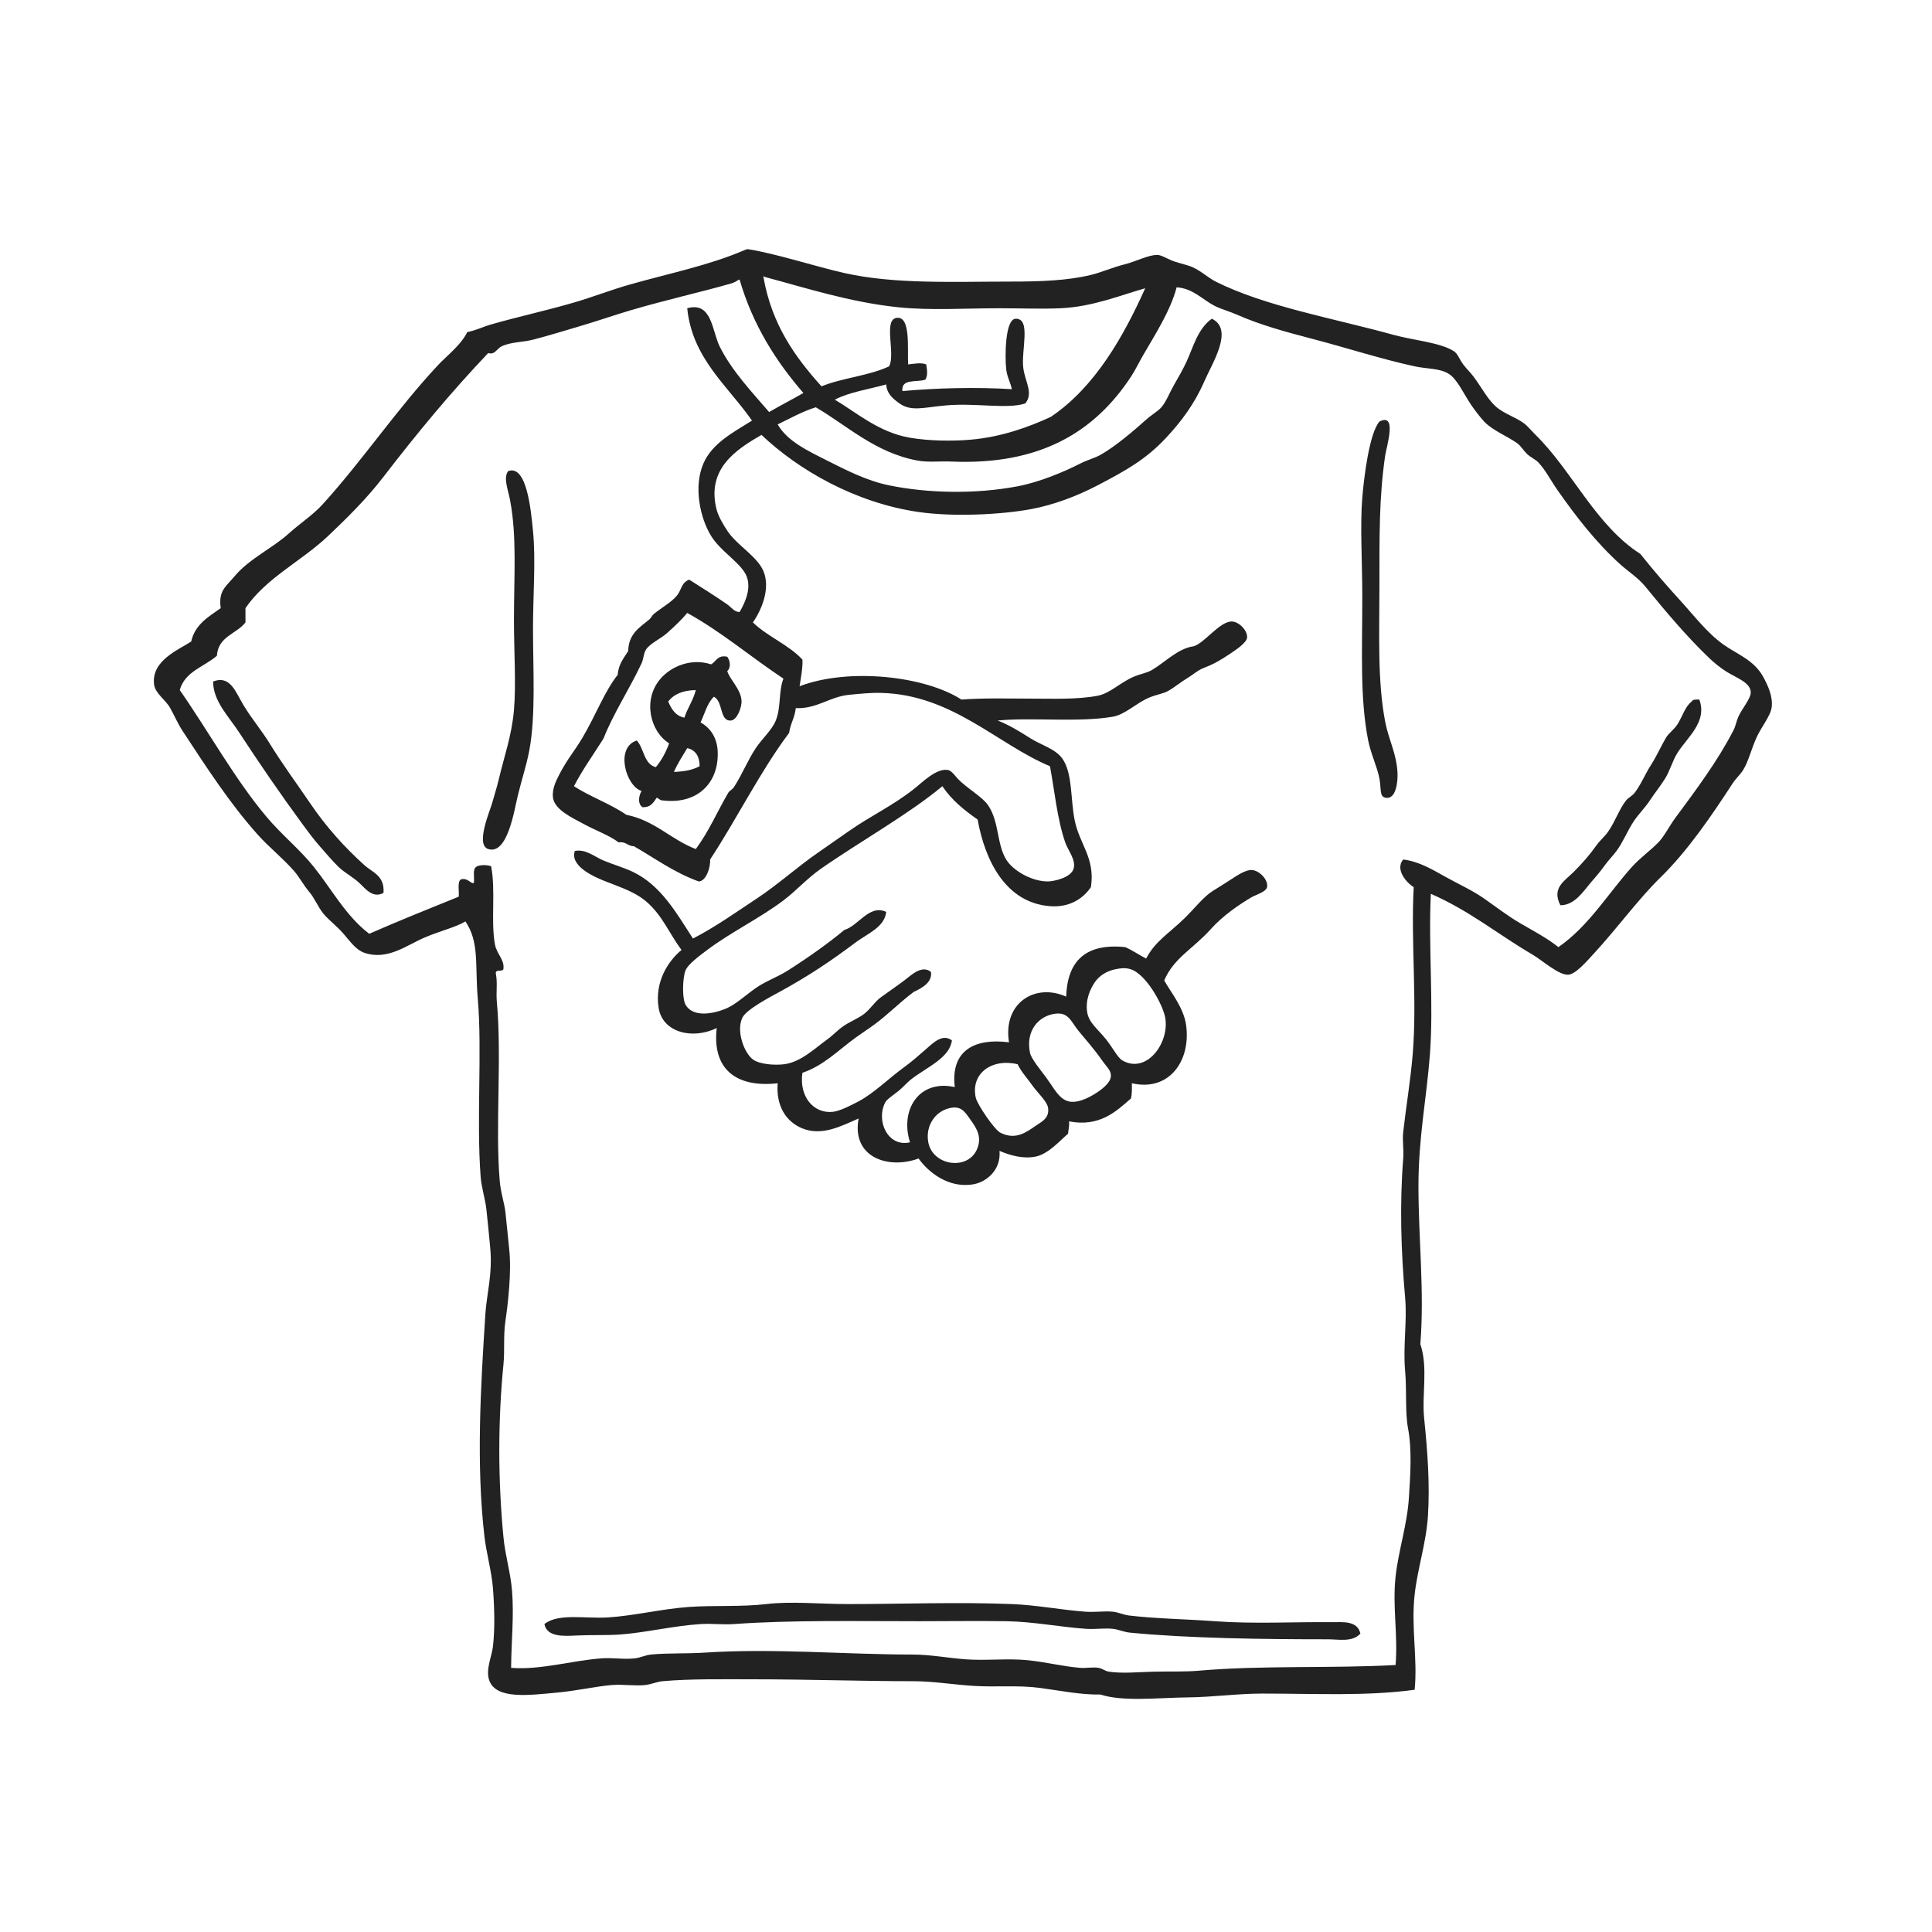 <?xml version="1.0" encoding="utf-8"?>
<!-- Generator: Adobe Illustrator 15.0.0, SVG Export Plug-In . SVG Version: 6.00 Build 0)  -->
<!DOCTYPE svg PUBLIC "-//W3C//DTD SVG 1.1//EN" "http://www.w3.org/Graphics/SVG/1.1/DTD/svg11.dtd">
<svg version="1.1" id="Layer_1" xmlns="http://www.w3.org/2000/svg" xmlns:xlink="http://www.w3.org/1999/xlink" x="0px" y="0px"
	 width="719.5px" height="719.5px" viewBox="0 0 719.5 719.5" enable-background="new 0 0 719.5 719.5" xml:space="preserve">
<path fill="#222222" d="M532.861,332.865c-0.952,20.36,1.106,40.781-0.354,59.923c-1.252,16.404-4.256,30.782-4.255,48.931
	c0,19.994,2.255,38.922,0.706,58.86c2.957,8.823,0.492,18.647,1.418,27.657c1.305,12.672,2.138,24.585,1.419,36.167
	c-0.633,10.173-3.877,19.643-4.963,29.431c-1.368,12.322,1.156,23.868,0,35.457c-17.841,2.438-37.059,1.418-56.733,1.418
	c-9.182,0-18.447,1.322-27.653,1.42c-11.023,0.114-24.259,1.692-32.621-1.066c-7.455,0.132-14.845-1.441-22.693-2.481
	c-7.835-1.038-15.872-0.243-24.109-0.707c-7.669-0.434-15.229-1.775-23.05-1.772c-18.873,0.002-39.048-0.706-59.215-0.711
	c-11.66,0-23.465-0.22-34.038,0.711c-1.883,0.164-4.295,1.177-6.383,1.419c-3.598,0.417-8.35-0.311-12.41,0
	c-5.627,0.427-13.285,2.182-20.565,2.835c-10.099,0.91-22.653,2.694-25.174-4.608c-1.396-4.044,0.978-8.791,1.417-12.764
	c0.695-6.261,0.58-13.479,0-21.275c-0.477-6.412-2.47-13.242-3.191-19.503c-3.105-26.965-1.43-55.403,0.355-82.971
	c0.471-7.289,2.76-14.915,1.772-24.82c-0.412-4.137-0.866-9.374-1.418-14.183c-0.437-3.803-1.819-7.991-2.128-12.058
	c-1.614-21.281,0.625-46.762-1.063-66.305c-1.072-12.391,0.661-21.043-4.609-28.72c-3.548,2.184-9.311,3.485-15.246,6.026
	c-6.646,2.847-13.761,8.586-22.339,5.675c-3.077-1.044-5.133-3.996-7.801-7.093c-2.553-2.962-5.548-5.132-7.446-7.446
	c-2.156-2.63-3.243-5.723-5.318-8.156c-2.23-2.614-3.587-5.417-5.673-7.8c-4.234-4.834-9.267-8.792-13.473-13.474
	c-10.306-11.468-19.33-25.407-28.012-38.649c-1.772-2.7-2.941-5.502-4.609-8.51c-1.795-3.237-5.627-5.443-6.028-8.864
	c-1.049-8.947,9.199-12.839,13.829-15.956c1.418-6.383,6.437-9.165,10.991-12.412c-0.902-6.495,1.788-7.852,5.319-12.054
	c5.276-6.28,14.243-10.511,19.856-15.602c4.17-3.783,9.142-7.003,12.765-10.992c14.928-16.437,27.682-35.495,42.904-51.768
	c3.768-4.029,8.439-7.34,10.992-12.411c3.105-0.554,5.799-1.957,8.864-2.836c10.161-2.917,20.329-5.091,30.848-8.155
	c6.992-2.038,13.858-4.74,20.92-6.738c14.795-4.186,29.649-7.177,42.549-12.765c0.385-0.167,0.962-0.426,1.419-0.354
	c10.477,1.651,24.851,6.396,35.812,8.865c18.737,4.22,40.417,3.191,61.694,3.191c11.303,0,21.359-0.355,30.142-2.482
	c3.73-0.902,8.024-2.797,12.41-3.9c4.443-1.116,9.141-3.649,12.407-3.545c1.576,0.05,3.955,1.682,6.385,2.481
	c2.439,0.803,4.932,1.311,6.737,2.127c3.16,1.431,5.853,3.989,8.512,5.319c18.515,9.268,43.392,13.535,66.305,19.857
	c7.271,2.006,17.286,2.802,22.339,6.028c1.571,1.005,2.098,3.03,3.544,4.964c1.273,1.704,2.8,3.119,3.901,4.609
	c2.918,3.946,5.188,8.316,8.154,10.991c3.125,2.82,7.435,3.957,10.638,6.383c1.446,1.094,2.862,2.891,4.257,4.255
	c13.608,13.322,22.312,33.615,39.002,44.322c4.893,6.134,9.857,11.866,14.893,17.374c4.923,5.383,9.887,11.951,15.956,16.311
	c5.141,3.693,11.421,5.751,14.894,12.056c1.822,3.314,3.675,7.437,3.19,11.347c-0.404,3.261-3.9,7.38-5.677,11.346
	c-1.965,4.396-2.972,8.838-4.962,12.056c-1.001,1.619-2.709,3.141-3.903,4.963c-7.736,11.872-16.681,25.097-26.942,35.104
	c-8.088,7.883-16.122,18.953-24.82,28.366c-2.604,2.816-6.767,7.729-9.575,7.802c-3.545,0.091-9.692-5.439-13.117-7.447
	C557.576,347.803,547.502,339.285,532.861,332.865z M305.933,143.875c7.718-3.155,17.812-3.936,25.175-7.447
	c2.567-4.758-2.506-17.949,3.191-18.083c4.863-0.113,3.589,11.449,3.901,17.375c1.883-0.215,4.973-0.811,6.735,0
	c0.186,1.331,0.799,4.097-0.354,5.673c-3.162,1.093-9.054-0.544-8.51,4.255c12.447-1.154,27.521-1.542,40.775-0.709
	c-0.562-2.553-1.822-4.632-2.126-7.447c-0.517-4.786-0.438-18.699,3.545-18.792c5.856-0.137,1.939,11.918,2.836,18.438
	c0.727,5.271,3.857,9.324,0.711,13.119c-6.742,2.188-18.347-0.261-29.431,0.709c-8.19,0.716-12.978,2.425-17.375-0.709
	c-2.613-1.863-4.792-3.76-4.964-7.091c-6.468,1.806-13.703,2.844-19.146,5.672c7.894,4.654,16.377,12.209,28.012,14.183
	c7.16,1.216,15.854,1.31,22.69,0.71c11.348-0.996,21.669-4.719,29.785-8.511c16.37-11.051,26.967-29.765,35.106-47.867
	c-8.964,2.504-19.509,6.916-31.561,7.445c-7.164,0.314-14.833,0-22.691,0c-12.864,0-25.69,0.869-37.584-0.354
	c-18.277-1.878-35.074-7.387-49.996-11.346c0.001-0.197-0.287-0.402-0.354,0C287.38,120.823,296.073,132.933,305.933,143.875z
	 M275.085,104.162c-0.776,0.588-1.813,1.126-2.836,1.418c-11.054,3.167-24.227,6.104-37.232,9.928
	c-6.088,1.791-12.135,3.911-18.083,5.673c-6.369,1.888-12.634,3.826-18.438,5.319c-3.839,0.986-8.168,0.812-11.701,2.482
	c-1.752,0.827-2.529,3.326-4.964,2.481c-14.145,14.885-26.577,29.945-39.004,46.096c-6.25,8.124-13.464,15.243-20.565,21.983
	c-9.923,9.419-23.25,15.731-30.848,26.949c0,1.772,0,3.545,0,5.318c-3.358,4.326-10.19,5.175-10.638,12.411
	c-4.74,4.125-11.917,5.812-13.829,12.764c10.924,15.692,20.406,33.043,32.267,47.159c5.734,6.825,12.379,12.089,17.729,18.793
	c6.737,8.44,11.858,18.174,20.565,24.82c10.909-4.81,22.167-9.272,33.33-13.827c0.215-2.151-0.571-5.3,0.71-6.382
	c2.636-1.002,4.386,2.336,4.964,1.064c0.166-1.96-0.502-4.755,0.709-5.673c1.05-0.988,4.162-0.896,5.673-0.355
	c1.782,9.127-0.168,20.225,1.418,29.078c0.633,3.528,3.474,5.632,3.192,8.864c0.153,1.81-3.243,0.066-2.837,2.125
	c0.672,3.367,0.039,6.797,0.354,10.283c1.93,21.344-0.615,45.937,1.064,66.66c0.367,4.525,1.764,8.53,2.127,11.7
	c0.525,4.582,0.915,9.245,1.418,13.829c0.944,8.583-0.465,20.469-1.418,26.949c-0.788,5.347-0.202,10.803-0.708,15.955
	c-2.074,20.973-2.081,43.035,0,64.532c0.655,6.788,2.664,13.258,3.19,19.855c0.758,9.49-0.266,18.802-0.354,28.719
	c11.127,0.831,22.323-2.683,33.684-3.543c4.147-0.317,8.275,0.479,12.411,0c2.014-0.232,3.928-1.211,6.027-1.419
	c6.186-0.611,13.069-0.267,19.857-0.708c25.959-1.702,52.647,0.71,77.298,0.708c6.852,0,13.284,1.272,19.855,1.772
	c7.761,0.588,15.789-0.438,23.4,0.354c6.767,0.704,13.112,2.338,19.503,2.836c2.178,0.172,4.568-0.38,6.736,0
	c1.587,0.278,2.288,1.17,3.9,1.419c4.892,0.754,11.099,0.134,16.664,0c5.559-0.134,11.542,0.095,16.665-0.354
	c23.777-2.084,49.547-0.795,73.397-2.127c0.913-11.485-1.23-21.874,0-32.978c1.077-9.694,4.339-19.346,4.965-29.429
	c0.491-7.923,1.223-17.54-0.355-25.883c-1.111-5.892-0.4-13.863-1.062-21.276c-0.83-9.318,0.804-18.286,0-27.301
	c-1.54-17.291-2.054-34.877-0.707-51.769c0.258-3.223-0.368-6.711,0-9.93c1.083-9.52,2.742-19.246,3.544-29.076
	c1.659-20.309-0.727-41.249,0.356-62.051c-1.864-1.004-7.305-6.274-3.901-10.282c5.742,0.669,10.843,3.708,15.602,6.382
	c4.886,2.745,10.003,4.985,14.536,8.155c4.508,3.151,8.761,6.471,13.475,9.219c4.884,2.846,9.783,5.384,14.184,8.865
	c11.272-7.786,18.53-20.007,27.303-29.785c3.178-3.542,6.788-5.996,9.929-9.22c2.184-2.239,4.023-6.027,6.383-9.218
	c7.685-10.39,15.792-21.231,21.629-32.622c0.796-1.548,0.974-3.154,1.773-4.964c1.324-3.001,4.764-6.854,4.607-9.219
	c-0.226-3.502-5.039-5.116-8.864-7.445c-2.039-1.245-4.554-3.227-6.381-4.964c-8.523-8.103-16.705-17.88-24.107-26.947
	c-2.598-3.176-6.031-5.294-9.221-8.155c-9.078-8.144-16.666-18.061-23.401-27.658c-2.409-3.431-4.39-7.395-7.096-10.282
	c-1.072-1.146-2.869-1.867-4.255-3.191c-1.318-1.263-2.241-2.938-3.542-3.9c-3.437-2.54-9.277-4.806-12.412-8.155
	c-1.608-1.722-3.868-4.726-4.963-6.383c-2.8-4.237-5.142-9.442-8.155-11.346c-3.469-2.194-7.902-1.792-12.765-2.837
	c-11.998-2.576-25.428-6.926-38.294-10.282c-9.73-2.538-19.23-5.145-27.66-8.865c-3.103-1.368-6.341-2.19-8.865-3.546
	c-4.432-2.382-7.85-6.338-13.825-6.736c-2.236,8.674-8.155,17.833-12.409,25.174c-1.54,2.656-3.009,5.729-4.611,8.156
	c-13.351,20.246-33.482,33.032-67.015,31.558c-4.138-0.181-8.46,0.37-12.41-0.354c-15.804-2.893-26.411-13.165-37.94-19.856
	c-5.203,1.65-9.553,4.156-14.183,6.382c3.544,6.24,11.247,9.854,18.438,13.475c7.13,3.59,14.789,7.526,23.047,9.219
	c14.346,2.941,32.093,3.355,47.869,0.354c8.088-1.538,17.022-5.255,23.4-8.509c2.468-1.26,5.322-1.999,7.446-3.192
	c5.53-3.106,12.354-8.937,17.02-13.119c2.022-1.814,4.441-3.182,5.674-4.609c1.806-2.088,3.083-5.498,4.608-8.154
	c1.655-2.881,3.302-5.736,4.608-8.511c2.643-5.609,4.247-12.546,9.575-16.311c8.323,3.988,0.181,16.445-2.837,23.402
	c-3.662,8.44-8.733,15.084-14.187,20.92c-7.469,7.998-14.649,12.043-25.526,17.729c-7.688,4.019-16.406,7.313-24.822,8.864
	c-11.292,2.083-29.002,2.921-41.839,1.063c-23.513-3.399-44.724-15.622-58.505-28.721c-9.174,5.342-20.743,12.541-16.667,28.011
	c0.622,2.363,2.658,5.869,4.256,8.156c3.569,5.105,10.862,9.172,13.119,14.537c2.664,6.328-0.461,14.107-3.9,19.148
	c5.458,5.297,13.258,8.253,18.438,13.829c0.18,2.829-0.559,6.72-1.063,9.928c18.39-7.012,46.764-3.776,60.278,4.965
	c8.6-0.643,17.24-0.355,25.529-0.355c8.562,0,17.367,0.406,25.175-1.063c4.63-0.871,8.507-4.999,13.472-7.092
	c2.579-1.085,4.935-1.407,6.739-2.482c5.298-3.159,9.688-8.046,15.603-8.864c4.076-1.221,9.643-9.288,14.185-9.219
	c2.645,0.041,5.925,3.371,5.673,6.028c-0.178,1.879-4.052,4.461-6.384,6.028c-3.771,2.537-6.318,3.943-9.927,5.318
	c-2.091,0.798-3.805,2.436-5.672,3.546c-2.562,1.519-4.9,3.528-7.446,4.964c-1.786,1.007-4.316,1.305-7.093,2.483
	c-4.798,2.035-8.879,6.299-13.474,7.09c-12.858,2.217-30.197,0.182-42.903,1.419c4.445,1.708,8.282,4.149,12.407,6.737
	c3.664,2.297,9.146,3.836,11.7,7.445c3.859,5.452,2.967,14.941,4.609,23.048c1.809,8.886,7.694,14.017,6.028,24.819
	c-3.13,4.582-8.285,7.631-15.244,7.092c-16.512-1.279-24.205-16.996-26.949-32.267c-5.014-3.497-9.727-7.293-13.119-12.409
	c-12.796,10.629-31.124,20.851-45.386,30.848c-5.08,3.56-9.197,8.219-13.828,11.701c-8.889,6.68-19.567,11.823-28.367,18.436
	c-2.77,2.084-7.314,5.381-8.155,7.802c-1.093,3.142-1.136,10.212,0,12.408c2.624,5.075,10.496,3.702,15.602,1.418
	c3.242-1.449,6.957-4.854,10.637-7.445c3.601-2.532,8.068-4.086,11.701-6.381c7.83-4.954,15.491-10.425,21.274-15.248
	c5.3-1.574,9.293-9.663,15.603-6.736c-0.608,5.753-7.125,8.163-11.348,11.346c-9.214,6.948-17.725,12.626-28.365,18.439
	c-3.255,1.775-12.329,6.507-13.83,9.571c-2.462,5.034,0.683,13.225,3.901,15.602c2.453,1.812,8.064,2.242,11.701,1.771
	c6.249-0.803,11.663-6.162,15.957-9.217c2.165-1.54,3.827-3.448,6.026-4.965c2.463-1.696,5.479-2.807,7.801-4.608
	c2.278-1.767,3.804-4.381,6.028-6.026c2.822-2.087,5.99-4.197,8.865-6.385c2.621-1.99,6.473-5.866,9.928-3.188
	c0.598,3.883-3.355,6.031-6.383,7.444c-5.167,3.853-9.653,8.449-14.537,12.056c-2.249,1.66-4.709,3.24-7.093,4.963
	c-6.438,4.66-12.019,10.497-19.856,13.12c-1.314,8.835,4.161,15.322,11.348,14.537c2.7-0.293,6.871-2.478,9.573-3.898
	c5.651-2.979,11.18-8.533,17.02-12.768c2.701-1.956,5.663-4.548,8.156-6.737c2.613-2.297,6.122-5.838,9.572-3.191
	c-0.846,6.545-9.208,9.856-15.246,14.538c-1.318,1.023-2.884,2.845-4.609,4.256c-1.709,1.4-4.366,3.103-4.965,4.257
	c-3.584,6.9,0.99,16.842,9.22,14.893c-3.825-11.971,3.263-23.519,16.665-20.565c-1.635-13.759,7.587-18.319,20.21-16.665
	c-2.397-14.531,9.611-22.236,21.272-17.021c0.459-13.017,6.974-19.977,21.985-18.438c2.796,1.222,5.134,2.903,7.8,4.255
	c3.413-6.479,8.294-9.191,14.186-14.893c3.893-3.77,7.048-8.022,10.638-10.283c2.033-1.281,4.582-2.832,6.735-4.255
	c2.267-1.498,5.59-3.682,7.801-3.545c2.835,0.172,6.218,3.69,5.674,6.382c-0.367,1.817-4.322,2.869-6.027,3.901
	c-4.452,2.689-10.305,6.588-14.892,11.701c-6.696,7.459-13.802,10.736-17.375,19.146c2.214,4.12,7.238,9.977,8.153,16.665
	c1.814,13.244-6.267,24.826-20.209,21.63c0.029,2.041,0.075,4.096-0.356,5.676c-5.5,4.829-11.685,10.71-23.045,8.511
	c0.21,1.865-0.264,3.046-0.355,4.608c-2.786,2.287-7.267,7.552-12.057,8.509c-4.799,0.957-9.633-0.49-13.474-2.128
	c0.62,7.062-4.771,11.525-9.573,12.412c-9.453,1.746-17.065-4.633-20.565-9.571c-11.324,4.17-25.024-0.442-22.338-14.894
	c-6.136,2.612-13.681,6.844-21.274,3.544c-5.697-2.474-9.519-8.107-8.865-16.664c-16.001,1.767-24.43-5.757-22.693-20.565
	c-9.096,4.414-20.152,1.64-21.628-7.447c-1.599-9.829,3.624-17.61,8.51-21.628c-4.75-6.46-6.929-12.479-12.765-17.729
	c-6.807-6.125-17.545-7.105-24.112-12.41c-1.648-1.331-3.936-3.807-2.836-6.737c4.042-0.817,7.346,2.175,10.637,3.546
	c3.676,1.531,7.551,2.611,10.991,4.255c10.498,5.012,16.364,15.579,22.339,24.819c8.321-4.293,15.772-9.618,23.757-14.892
	c7.772-5.132,14.774-11.499,22.693-17.02c3.692-2.574,7.604-5.292,11.701-8.155c8.195-5.727,15.989-9.24,24.111-15.602
	c3.069-2.402,8.475-7.96,12.766-7.091c1.332,0.27,2.695,2.29,3.546,3.191c3.332,3.54,9.144,6.695,11.347,9.928
	c4.188,6.152,3.15,14.322,6.734,20.212c2.527,4.154,9.622,8.227,15.603,8.155c1.937-0.024,8.697-1.299,9.575-4.964
	c0.758-3.179-2.184-6.663-3.191-9.574c-2.966-8.524-4.033-19.561-5.673-28.366c-19.588-8.163-36.362-26.592-62.762-27.303
	c-4.335-0.117-8.463,0.36-12.056,0.71c-7.366,0.717-11.848,5.26-19.854,4.963c-0.365,3.536-2.013,5.789-2.482,9.219
	c-10.931,14.597-19.292,31.767-29.43,47.159c0.223,2.947-1.519,8.143-4.256,8.155c-9.101-3.309-16.247-8.574-24.11-13.12
	c-2.376,0.011-2.887-1.842-5.674-1.418c-3.832-2.829-8.555-4.384-13.474-7.092c-3.758-2.068-10.399-5.032-10.991-9.573
	c-0.434-3.333,1.259-6.491,2.482-8.864c2.747-5.332,5.605-8.576,8.509-13.475c4.804-8.098,8.375-17.552,13.12-23.401
	c0.266-3.989,2.28-6.229,3.901-8.864c0.154-6.529,4.349-8.814,7.8-11.701c0.746-0.623,1.065-1.548,1.773-2.128
	c2.745-2.246,6.411-4.255,8.51-6.737c1.794-2.122,1.572-4.775,4.61-6.028c4.612,2.955,9.8,6.146,14.183,9.22
	c1.469,1.029,2.718,2.93,4.609,2.836c2.404-4.081,4.947-10.112,1.772-14.892c-3.042-4.581-9.049-8.023-12.41-13.475
	c-4.055-6.578-6.61-18.287-2.836-26.947c3.292-7.555,11.07-11.552,18.083-15.956c-8.896-12.856-22.262-23.119-24.111-41.84
	c9.225-2.646,9.228,8.472,12.056,14.183c4.556,9.2,12.201,17.195,18.438,24.466c4.174-2.446,8.567-4.669,12.765-7.092
	c-10.198-11.787-18.775-25.192-23.757-42.195C275.321,104.162,275.203,104.162,275.085,104.162z M255.938,228.264
	c-2.067,2.507-4.633,4.902-7.447,7.446c-2.382,2.155-6.147,3.747-7.8,6.028c-1.012,1.396-0.996,3.673-1.773,5.318
	c-4.656,9.856-10.418,18.5-14.183,28.011c-3.699,5.876-7.715,11.432-10.992,17.729c6.096,3.95,13.555,6.539,19.502,10.637
	c10.711,2.172,16.558,9.208,25.883,12.765c4.857-6.565,7.89-13.755,12.056-20.92c0.48-0.826,1.556-1.246,2.129-2.128
	c3.208-4.943,5.117-10.002,8.154-14.537c2.434-3.638,6.012-6.733,7.446-10.282c2.015-4.987,0.951-10.554,2.836-15.602
	C279.672,244.714,268.866,235.428,255.938,228.264z M407.695,365.84c-1.672,2.496-3.487,6.377-2.836,10.991
	c0.579,4.071,4.074,6.478,7.092,10.284c2.548,3.213,4.284,6.787,6.027,7.798c8.978,5.22,17.658-6.511,15.959-15.955
	c-0.885-4.888-7.262-16.501-13.121-18.085c-2.204-0.594-3.976-0.16-4.964,0C412.23,361.473,409.341,363.385,407.695,365.84z
	 M383.586,392.078c0.474,2.297,4.017,6.476,6.029,9.22c4.44,6.067,6.175,11.597,14.888,7.8c2.758-1.2,9.271-5.035,9.219-8.51
	c-0.028-2.104-1.587-3.214-3.543-6.027c-2.622-3.773-6.052-7.636-8.513-10.637c-2.873-3.512-3.699-7.119-8.864-6.383
	C386.817,378.396,381.875,383.824,383.586,392.078z M363.375,408.743c0.558,2.586,6.97,12.007,9.219,13.12
	c5.882,2.909,9.809-0.396,13.474-2.837c2.317-1.544,4.715-2.813,4.256-6.383c-0.317-2.474-4.013-5.779-5.673-8.154
	c-2.105-3.007-4.228-5.141-5.674-8.158C369.316,394.04,361.447,399.803,363.375,408.743z M345.646,425.055
	c1.389,9.032,14.45,11.001,18.084,3.192c2.162-4.655-0.024-8.028-2.13-10.994c-2.265-3.192-3.565-5.51-7.799-4.608
	C348.261,413.821,344.739,419.163,345.646,425.055z"/>
<path fill="#222222" d="M513.716,156.995c6.746-3.471,2.625,9.321,2.124,12.764c-2.253,15.534-2.124,29.418-2.124,48.931
	c0,17.536-0.775,34.729,2.124,49.996c1.326,6.956,4.251,11.834,4.611,19.148c0.139,2.864-0.391,10.225-4.611,9.219
	c-2.118-0.507-1.396-3.072-2.124-7.091c-0.775-4.278-3.258-9.29-4.257-14.539c-3.019-15.874-2.126-32.294-2.126-53.187
	c0-13.209-0.864-26.343,0-36.875C507.938,177.995,509.909,161.426,513.716,156.995z"/>
<path fill="#222222" d="M189.277,175.432c6.985-2.468,8.492,14.973,9.219,22.338c1.077,10.901,0,23.786,0,36.521
	c0,14.727,1.086,32.441-1.417,45.387c-1.09,5.626-2.715,10.357-4.255,16.665c-1.302,5.331-3.787,22.102-10.992,19.856
	c-4.881-1.522,0.654-14.264,1.418-17.02c0.808-2.914,1.793-5.938,2.482-8.864c2.074-8.814,4.849-16.34,5.673-25.884
	c0.83-9.614,0-22.047,0-33.332c0-16.868,1.118-31.036-1.417-44.675C189.231,182.358,187.324,177.879,189.277,175.432z"/>
<path fill="#222222" d="M270.831,244.574c1.075,1.426,1.479,4.063,0,5.319c0.957,3.225,5.04,6.702,5.318,10.992
	c0.169,2.594-1.696,7.248-3.9,7.447c-4.359,0.389-2.854-7.065-6.382-8.865c-2.49,2.358-3.412,6.28-4.965,9.574
	c4.131,2.315,6.224,6.261,6.383,10.992c0.397,11.731-7.717,19.519-20.211,18.083c-1.227,0.043-1.67-0.693-2.482-1.063
	c-1.221,1.732-2.199,3.711-5.318,3.545c-1.898-1.221-1.402-4.251-0.355-6.028c-5.898-1.85-9.913-16.217-1.772-18.792
	c2.74,2.933,2.583,8.763,7.091,9.927c2.106-2.503,3.714-5.505,4.964-8.865c-7.047-4.369-10.029-16.22-3.19-24.11
	c4-4.617,11.438-7.719,18.792-5.319C266.75,246.405,267.117,243.817,270.831,244.574z M248.846,261.24
	c1.193,2.825,2.687,5.35,6.029,6.027c1.189-3.654,3.277-6.413,4.253-10.283C254.373,257.075,250.952,258.5,248.846,261.24z
	 M250.974,287.479c4.091-0.186,6.932-0.72,9.573-2.128c-0.022-3.76-1.532-6.032-4.609-6.737
	C254.203,281.489,252.379,284.275,250.974,287.479z"/>
<path fill="#222222" d="M142.827,332.509c-3.853,2.147-6.59-1.365-8.864-3.544c-2.409-2.312-5.63-3.944-7.8-6.028
	c-2.238-2.15-4.771-5.17-7.092-7.8c-2.225-2.523-4.45-5.526-6.382-8.156c-8.2-11.165-15.891-22.384-23.756-34.395
	c-3.876-5.915-9.568-11.525-9.574-18.792c6.452-2.474,8.362,3.967,11.346,8.864c3.28,5.383,6.675,9.251,9.927,14.538
	c4.604,7.478,9.845,14.537,14.893,21.983c5.943,8.767,12.803,16.381,20.211,23.048C138.748,324.937,143.273,326.083,142.827,332.509
	z"/>
<path fill="#222222" d="M632.854,260.53c3.04,8.354-4.437,13.95-8.156,19.857c-1.852,2.94-2.71,6.509-4.606,9.574
	c-1.667,2.686-3.827,5.339-5.677,8.155c-1.798,2.739-4.244,5.094-6.029,7.801c-2.362,3.589-3.924,7.677-6.378,10.992
	c-1.407,1.9-3.067,3.493-4.609,5.673c-1.344,1.902-3.11,3.945-4.61,5.674c-3.045,3.512-6.275,8.915-11.7,8.864
	c-3.256-6.457,1.433-8.896,4.965-12.409c3.152-3.136,5.746-6.068,8.511-9.929c1.353-1.893,3.067-3.276,4.253-4.963
	c2.721-3.869,4.18-8.46,6.736-11.702c0.875-1.106,2.354-1.739,3.191-2.836c2.377-3.11,3.946-7.045,6.028-10.284
	c2.255-3.503,3.682-6.887,5.673-10.283c0.956-1.629,2.982-2.99,4.255-4.963c1.841-2.856,2.85-6.654,5.32-8.509
	C630.38,260.419,631.646,260.507,632.854,260.53z"/>
<path fill="#222222" d="M506.623,608.372c-2.985,3.292-8.09,2.124-12.055,2.124c-23.87,0.002-51.646-0.339-73.752-2.48
	c-2.304-0.225-4.246-1.193-6.382-1.419c-3.229-0.34-6.592,0.229-9.932,0c-9.733-0.663-19.588-2.682-29.782-2.837
	c-10.602-0.162-21.307,0-32.268,0c-23.502,0-48.067-0.462-69.141,1.063c-4.091,0.297-8.363-0.266-12.412,0
	c-10.437,0.684-20.389,3.2-30.139,3.901c-4.599,0.329-10.542,0.099-15.956,0.354c-4.821,0.229-11.096,0.673-12.056-4.255
	c5.187-4.154,15.298-1.929,23.757-2.48c9.94-0.65,19.751-3.154,30.139-3.901c9.138-0.654,19.672,0.023,28.72-1.064
	c9.322-1.122,20.059,0,30.495,0c19.972,0,40.791-0.809,60.985,0c9.293,0.372,18.415,2.176,27.304,2.835
	c3.571,0.27,6.902-0.309,10.283,0c2,0.188,4.049,1.188,6.026,1.419c10.188,1.213,21.233,1.335,31.912,2.129
	c14.628,1.085,29.547,0.203,43.968,0.355C499.757,604.151,505.584,603.4,506.623,608.372z"/>
</svg>
